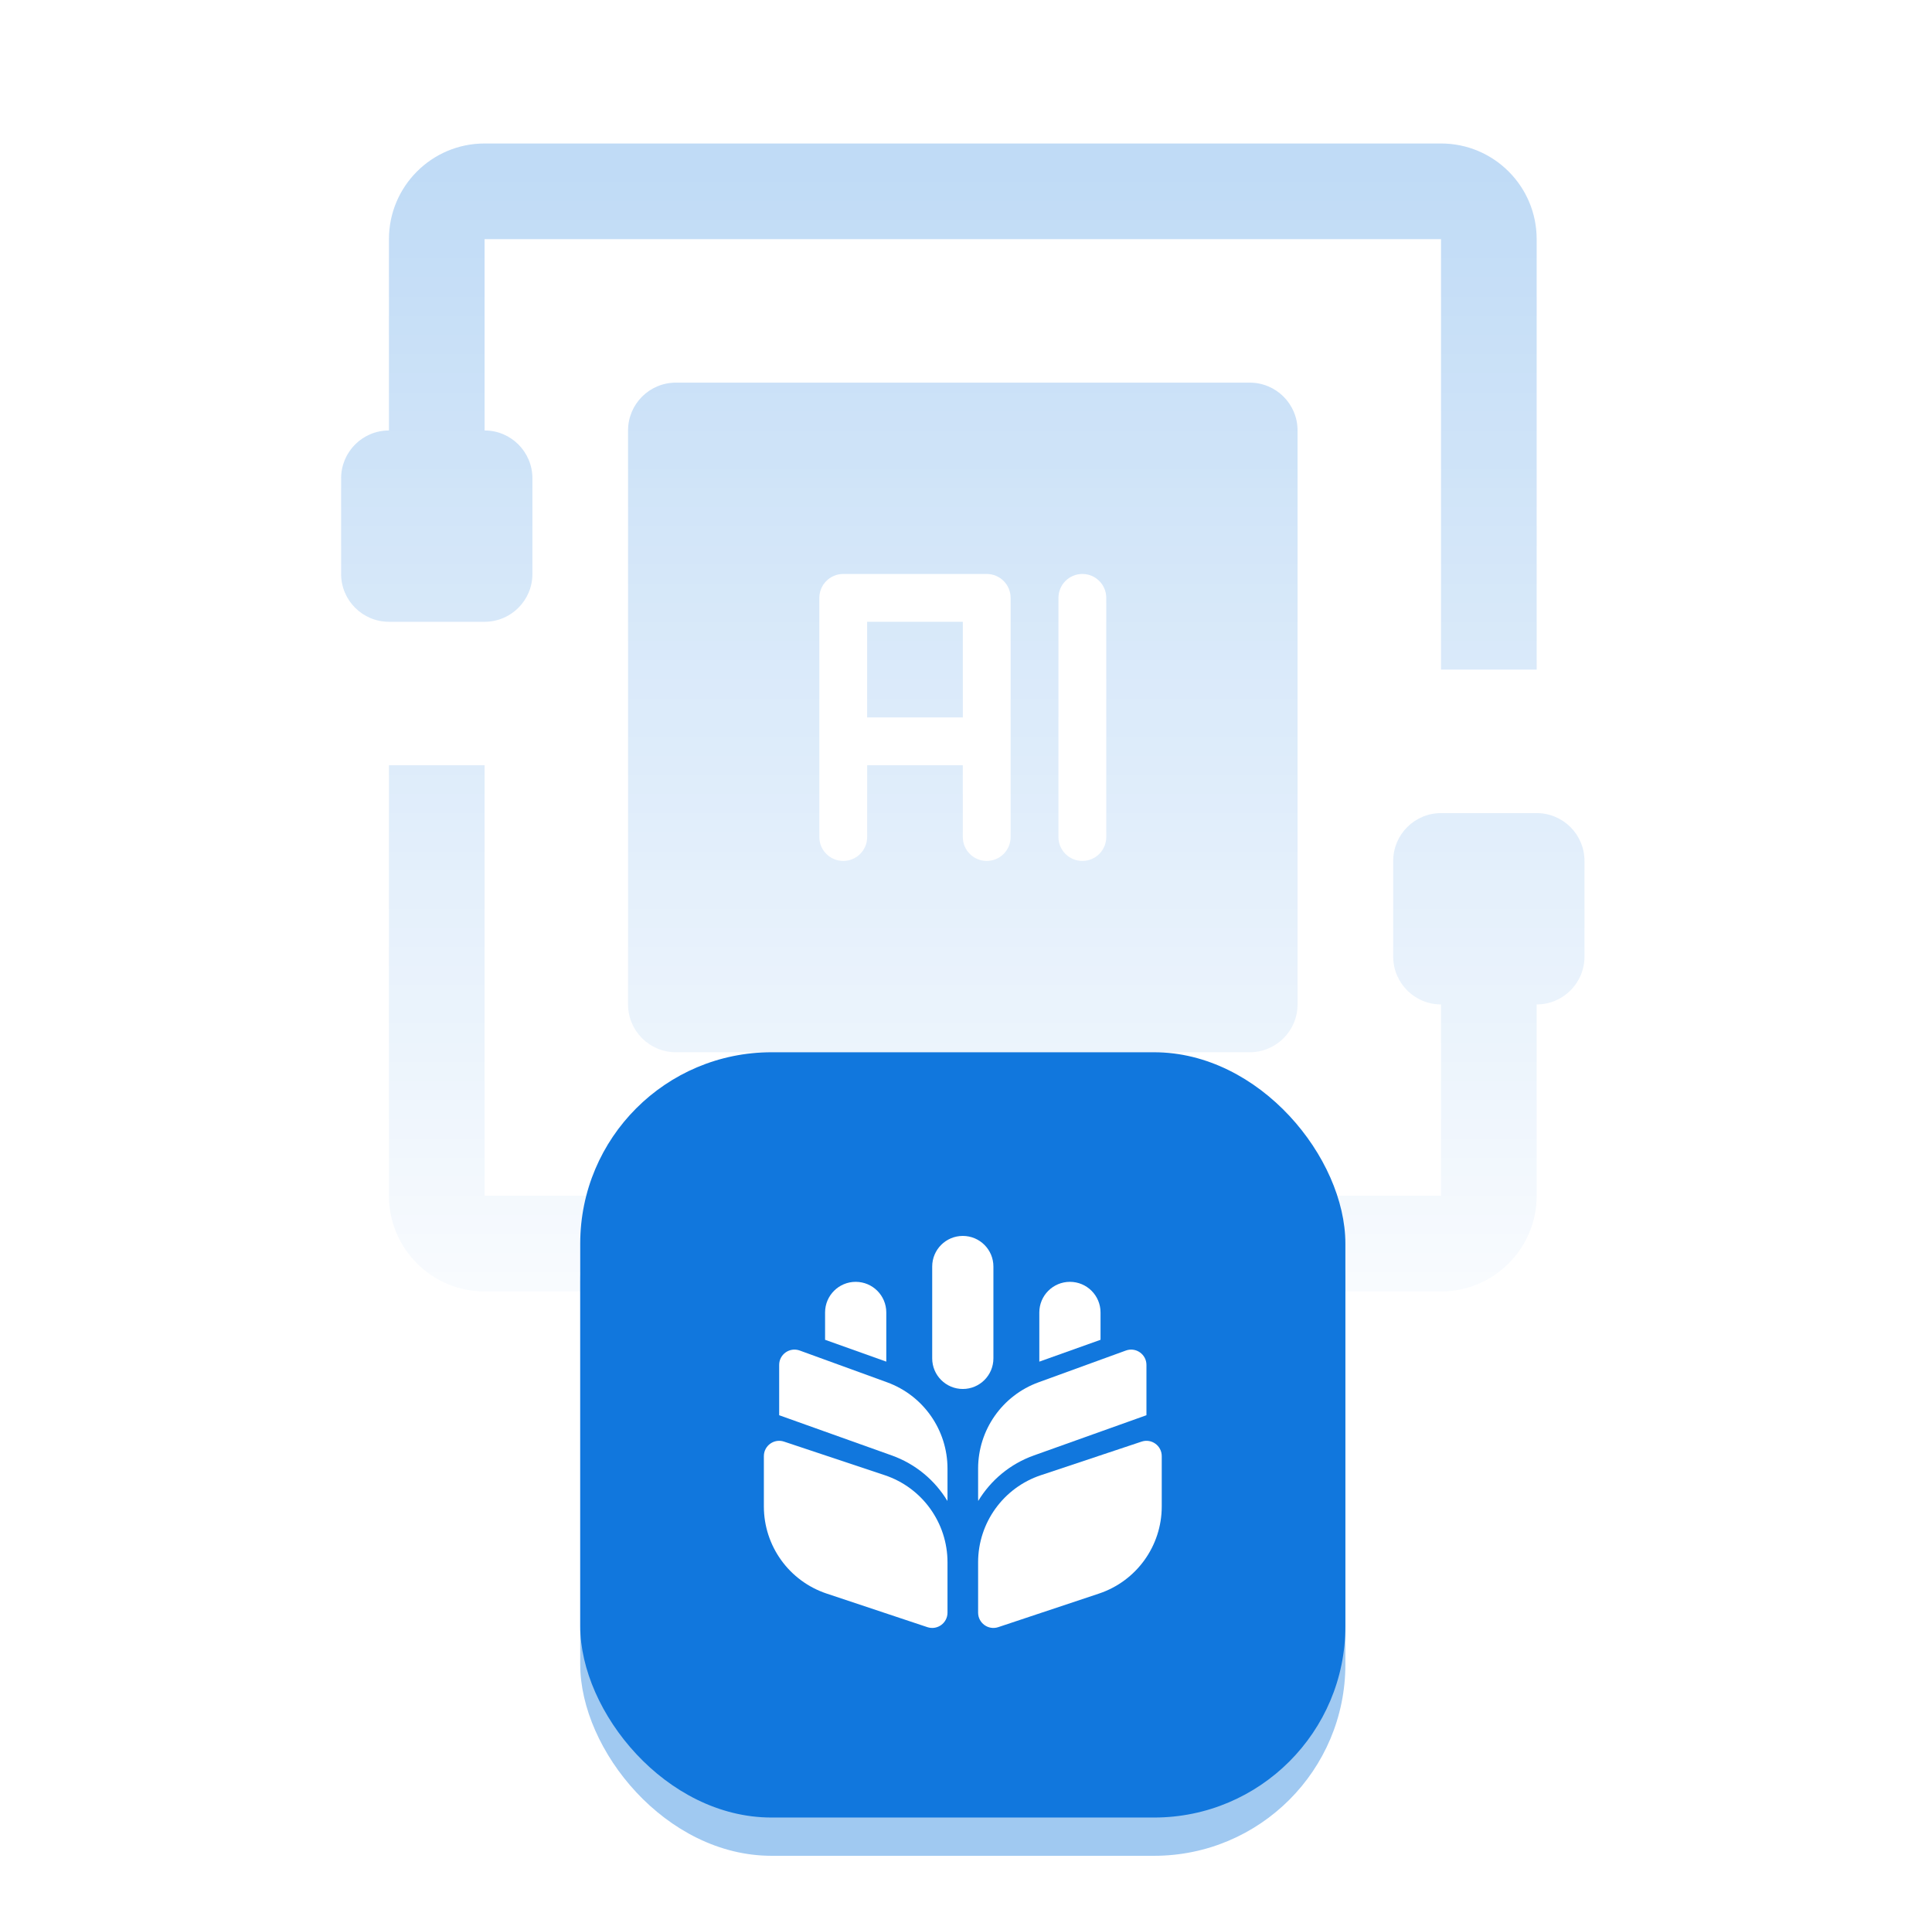 <svg width="101" height="100" viewBox="0 0 101 100" fill="none" xmlns="http://www.w3.org/2000/svg">
<mask id="mask0_986_1702" style="mask-type:alpha" maskUnits="userSpaceOnUse" x="12" y="0" width="76" height="75">
<rect x="12.833" width="75" height="75" fill="url(#paint0_linear_986_1702)"/>
</mask>
<g mask="url(#mask0_986_1702)">
<path d="M50.333 32.5H45.333V37.5H50.333V32.5Z" fill="#1177DD"/>
<path fill-rule="evenodd" clip-rule="evenodd" d="M65.333 20C66.714 20 67.833 21.119 67.833 22.5V52.5C67.833 53.881 66.714 55 65.333 55H35.333C33.953 55 32.833 53.881 32.833 52.5V22.5C32.833 21.119 33.953 20 35.333 20H65.333ZM44.083 30C43.393 30 42.833 30.56 42.833 31.25V43.75C42.833 44.44 43.393 45 44.083 45C44.774 45 45.333 44.44 45.333 43.75V40H50.333V43.75C50.333 44.44 50.893 45 51.583 45C52.274 45 52.833 44.44 52.833 43.75V31.25C52.833 30.56 52.274 30 51.583 30H44.083ZM55.333 31.25C55.333 30.56 55.893 30 56.583 30C57.274 30 57.833 30.56 57.833 31.25V43.75C57.833 44.44 57.274 45 56.583 45C55.893 45 55.333 44.44 55.333 43.75V31.25Z" fill="#1177DD"/>
<path d="M25.333 67.5C22.572 67.5 20.333 65.261 20.333 62.5L20.333 40H25.333L25.333 62.5H75.333V52.5C73.953 52.5 72.833 51.381 72.833 50V45C72.833 43.619 73.953 42.5 75.333 42.5H80.333C81.714 42.5 82.833 43.619 82.833 45V50C82.833 51.381 81.714 52.5 80.333 52.5V62.5C80.333 65.261 78.095 67.5 75.333 67.5H25.333Z" fill="#1177DD"/>
<path d="M25.333 12.5L25.333 22.5C26.714 22.5 27.833 23.619 27.833 25V30C27.833 31.381 26.714 32.5 25.333 32.5H20.333C18.953 32.5 17.833 31.381 17.833 30V25C17.833 23.619 18.953 22.5 20.333 22.5L20.333 12.5C20.333 9.739 22.572 7.5 25.333 7.5H75.333C78.095 7.5 80.333 9.739 80.333 12.5V35H75.333V12.5L25.333 12.5Z" fill="#1177DD"/>
</g>
<g opacity="0.4" filter="url(#filter0_f_986_1702)">
<rect x="30.333" y="57" width="40" height="40" rx="10" fill="#1177DD"/>
</g>
<rect x="30.333" y="55" width="40" height="40" rx="10" fill="#1177DD"/>
<path d="M54.416 77.106C52.456 77.759 51.133 79.594 51.133 81.66V84.29C51.133 84.836 51.668 85.222 52.186 85.049L57.451 83.294C59.411 82.641 60.733 80.806 60.733 78.74V76.11C60.733 75.564 60.199 75.178 59.68 75.351L54.416 77.106Z" fill="white"/>
<path d="M40.986 75.351C40.468 75.178 39.933 75.564 39.933 76.11V78.74C39.933 80.806 41.255 82.641 43.215 83.294L48.48 85.049C48.998 85.222 49.533 84.836 49.533 84.29V81.66C49.533 79.594 48.211 77.759 46.251 77.106L40.986 75.351Z" fill="white"/>
<path d="M48.733 66.2C48.733 65.316 49.45 64.6 50.333 64.6C51.217 64.6 51.933 65.316 51.933 66.2V71C51.933 71.884 51.217 72.6 50.333 72.6C49.45 72.6 48.733 71.884 48.733 71V66.2Z" fill="white"/>
<path d="M43.133 68.6C43.133 67.716 43.85 67 44.733 67C45.617 67 46.333 67.716 46.333 68.6V71.171L43.133 70.029V68.6Z" fill="white"/>
<path d="M54.333 68.6V71.171L57.533 70.029V68.6C57.533 67.716 56.817 67 55.933 67C55.05 67 54.333 67.716 54.333 68.6Z" fill="white"/>
<path d="M54.293 72.251C52.396 72.941 51.133 74.744 51.133 76.762V78.316C51.133 78.362 51.135 78.408 51.139 78.453C51.791 77.372 52.805 76.517 54.05 76.073L59.933 73.972V71.342C59.933 70.787 59.382 70.401 58.86 70.59L54.293 72.251Z" fill="white"/>
<path d="M49.533 78.316C49.533 78.362 49.532 78.408 49.528 78.453C48.875 77.372 47.862 76.517 46.617 76.073L40.733 73.972V71.342C40.733 70.787 41.285 70.401 41.807 70.59L46.374 72.251C48.271 72.941 49.533 74.744 49.533 76.762V78.316Z" fill="white"/>
<defs>
<filter id="filter0_f_986_1702" x="20.333" y="47" width="60" height="60" filterUnits="userSpaceOnUse" color-interpolation-filters="sRGB">
<feFlood flood-opacity="0" result="BackgroundImageFix"/>
<feBlend mode="normal" in="SourceGraphic" in2="BackgroundImageFix" result="shape"/>
<feGaussianBlur stdDeviation="5" result="effect1_foregroundBlur_986_1702"/>
</filter>
<linearGradient id="paint0_linear_986_1702" x1="50.333" y1="0" x2="50.333" y2="75" gradientUnits="userSpaceOnUse">
<stop stop-color="#202425" stop-opacity="0.3"/>
<stop offset="1" stop-color="#202425" stop-opacity="0"/>
</linearGradient>
</defs>
</svg>
